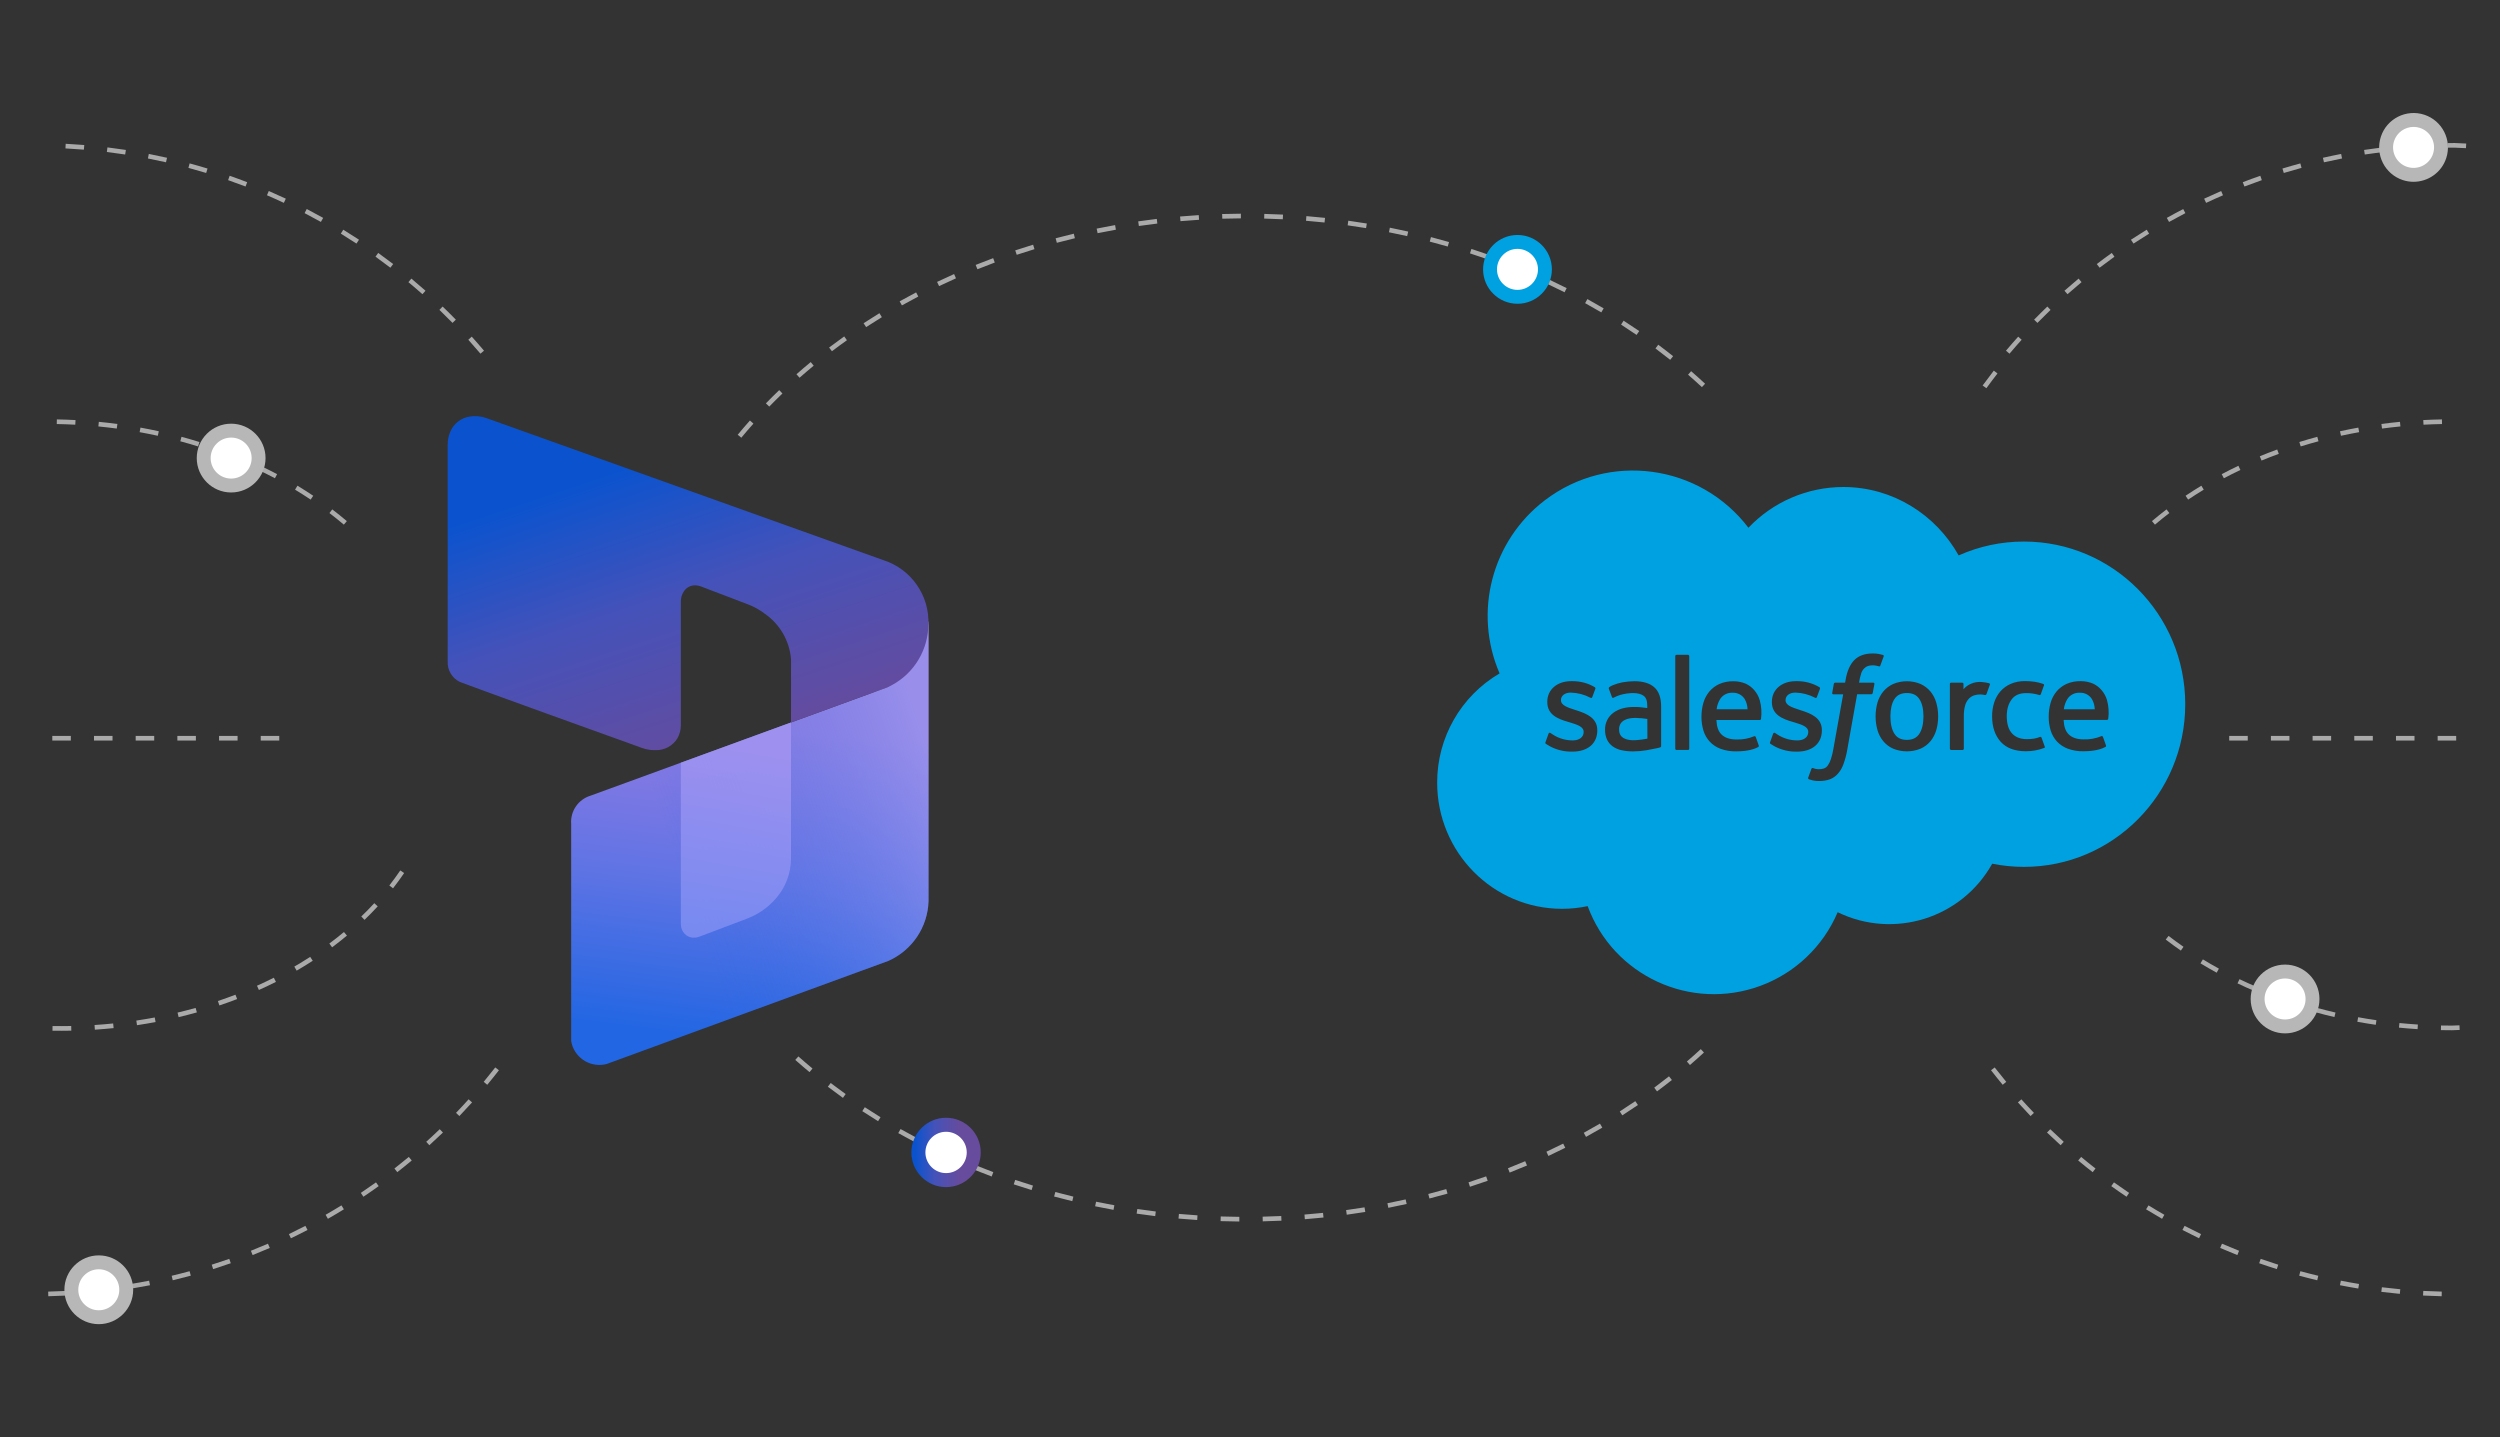 <?xml version="1.0" encoding="UTF-8"?><svg id="a" xmlns="http://www.w3.org/2000/svg" width="1329" height="764" xmlns:xlink="http://www.w3.org/1999/xlink" viewBox="0 0 1329 764"><rect x="0" y="0" width="1329" height="764" fill="#333333" stroke="none"/><defs><style>.h{fill:#b7b7b7;}.i{fill:#fff;}.j,.k,.l{isolation:isolate;}.m{fill:url(#f);}.n{fill:url(#b);}.o{fill:#00a1e0;}.p{fill:#aaa;}.q{fill:url(#d);}.k{fill:url(#e);opacity:.63;}.l{fill:url(#g);opacity:.88;}</style><linearGradient id="b" x1="484.495" y1="612.637" x2="521.366" y2="612.637" gradientTransform="matrix(1, 0, 0, 1, 0, 0)" gradientUnits="userSpaceOnUse"><stop offset=".057" stop-color="#0b53ce"/><stop offset=".339" stop-color="#4552b9"/><stop offset=".708" stop-color="#674b9c"/></linearGradient><linearGradient id="d" x1="387.805" y1="-12963.772" x2="417.712" y2="-12731.123" gradientTransform="translate(-3.204 -12396.721) scale(1 -1)" gradientUnits="userSpaceOnUse"><stop offset=".057" stop-color="#2266e3"/><stop offset=".425" stop-color="#6274e4"/><stop offset=".493" stop-color="#6c75e4"/><stop offset=".788" stop-color="#947be2"/></linearGradient><linearGradient id="e" x1="280.523" y1="-12889.774" x2="503.162" y2="-12812.835" gradientTransform="translate(-3.204 -12396.721) scale(1 -1)" gradientUnits="userSpaceOnUse"><stop offset=".376" stop-color="#2266e3" stop-opacity="0"/><stop offset=".583" stop-color="#4b77e7" stop-opacity=".336"/><stop offset="1" stop-color="#9b9af0"/></linearGradient><linearGradient id="f" x1="334.043" y1="-12631.172" x2="414.688" y2="-12873.731" gradientTransform="translate(-3.204 -12396.721) scale(1 -1)" xlink:href="#b"/><linearGradient id="g" x1="382.599" y1="-12896.099" x2="407.231" y2="-12756.364" gradientTransform="translate(-3.204 -12396.721) scale(1 -1)" gradientUnits="userSpaceOnUse"><stop offset=".057" stop-color="#7e8df1"/><stop offset=".713" stop-color="#a193f0"/></linearGradient></defs><g><path d="M27.894,547.928l.037-2.483c3.304,.051,6.643,.043,9.927-.022l.051,2.482c-3.313,.066-6.684,.074-10.015,.023Zm22.526-.553l-.163-2.478c3.303-.214,6.63-.492,9.893-.825l.251,2.47c-3.293,.335-6.652,.615-9.982,.832Zm22.407-2.389l-.364-2.455c3.254-.485,6.547-1.039,9.786-1.648l.458,2.441c-3.269,.614-6.594,1.173-9.88,1.662Zm22.133-4.273l-.577-2.415c3.22-.769,6.451-1.608,9.605-2.495l.671,2.39c-3.187,.895-6.45,1.743-9.7,2.519Zm21.674-6.215l-.796-2.353c3.134-1.057,6.273-2.189,9.332-3.365l.891,2.317c-3.091,1.189-6.263,2.333-9.427,3.401Zm20.999-8.218l-1.017-2.265c3.031-1.361,6.042-2.796,8.953-4.263l1.118,2.217c-2.944,1.484-5.99,2.935-9.054,4.311Zm20.073-10.284l-1.245-2.147c2.853-1.657,5.696-3.401,8.445-5.186l1.352,2.082c-2.785,1.807-5.661,3.574-8.552,5.25Zm18.851-12.413l-1.486-1.991c2.668-1.988,5.285-4.05,7.778-6.13l1.59,1.907c-2.529,2.108-5.18,4.199-7.882,6.214Zm17.227-14.588l-1.721-1.788c2.386-2.3,4.713-4.681,6.914-7.076l1.827,1.68c-2.234,2.432-4.595,4.85-7.02,7.185Zm15.147-16.76l-1.956-1.528c2.033-2.602,3.99-5.289,5.819-7.988l2.054,1.393c-1.859,2.745-3.849,5.478-5.918,8.123Z" style="fill:#aaa;"/><g><path d="M658.823,649.358c-3.331-.027-6.653-.096-9.96-.204l.082-2.481c3.288,.108,6.585,.175,9.897,.202l-.019,2.483Zm12.452-.09l-.058-2.483c3.312-.075,6.609-.19,9.894-.346l.116,2.48c-3.304,.156-6.621,.273-9.952,.348Zm-34.847-.716c-3.324-.213-6.633-.467-9.933-.761l.223-2.473c3.275,.293,6.565,.544,9.87,.756l-.16,2.478Zm57.222-.416l-.194-2.475c3.302-.259,6.587-.56,9.858-.901l.257,2.469c-3.29,.343-6.599,.645-9.921,.907Zm-79.539-1.648c-3.307-.401-6.597-.842-9.872-1.324l.364-2.456c3.251,.479,6.522,.918,9.809,1.316l-.301,2.464Zm101.819-.744l-.335-2.46c3.283-.447,6.544-.935,9.79-1.462l.398,2.45c-3.266,.53-6.551,1.021-9.853,1.471Zm-123.979-2.589c-3.278-.591-6.536-1.222-9.78-1.893l.504-2.43c3.22,.667,6.459,1.294,9.717,1.88l-.441,2.444Zm146.085-1.077l-.475-2.437c3.249-.636,6.478-1.312,9.688-2.028l.538,2.423c-3.229,.721-6.478,1.401-9.751,2.041Zm-168.014-3.538c-3.239-.781-6.456-1.603-9.652-2.465l.645-2.397c3.176,.856,6.374,1.672,9.589,2.448l-.582,2.413Zm189.875-1.412l-.621-2.404c3.21-.827,6.391-1.692,9.552-2.597l.684,2.387c-3.181,.911-6.386,1.783-9.615,2.614Zm-211.496-4.493c-3.186-.974-6.347-1.987-9.489-3.04l.79-2.354c3.118,1.046,6.26,2.053,9.426,3.02l-.727,2.375Zm233.023-1.749l-.761-2.363c3.149-1.016,6.274-2.073,9.373-3.168l.829,2.341c-3.123,1.103-6.267,2.166-9.441,3.19Zm-254.249-5.453c-3.123-1.166-6.216-2.372-9.283-3.617l.931-2.301c3.047,1.236,6.122,2.433,9.22,3.592l-.868,2.325Zm275.359-2.084l-.907-2.312c3.084-1.209,6.136-2.456,9.162-3.741l.97,2.285c-3.045,1.294-6.122,2.55-9.225,3.768Zm-296.102-6.415c-3.04-1.36-6.054-2.759-9.038-4.196l1.077-2.237c2.965,1.426,5.954,2.815,8.975,4.166l-1.013,2.267Zm316.705-2.424l-1.052-2.25c2.999-1.4,5.967-2.839,8.905-4.315l1.115,2.218c-2.958,1.487-5.95,2.935-8.968,4.346Zm-336.872-7.378c-2.948-1.554-5.865-3.145-8.75-4.774l1.222-2.161c2.863,1.617,5.758,3.197,8.687,4.739l-1.159,2.196Zm356.864-2.761l-1.193-2.176c2.9-1.593,5.768-3.223,8.6-4.888l1.261,2.14c-2.856,1.679-5.744,3.321-8.667,4.925Zm-376.337-8.341c-2.841-1.746-5.644-3.531-8.41-5.351l1.363-2.074c2.747,1.807,5.53,3.578,8.347,5.311l-1.3,2.115Zm395.621-3.1l-1.338-2.091c2.788-1.784,5.537-3.603,8.25-5.459l1.401,2.049c-2.732,1.87-5.506,3.704-8.313,5.501Zm-414.306-9.298c-2.711-1.938-5.382-3.914-8.018-5.923l1.508-1.974c2.611,1.994,5.263,3.954,7.955,5.878l-1.445,2.02Zm432.766-3.436l-1.479-1.993c2.652-1.972,5.268-3.98,7.843-6.024l1.542,1.944c-2.594,2.06-5.229,4.085-7.906,6.073Zm-450.532-10.251c-2.565-2.129-5.087-4.293-7.569-6.491l1.649-1.858c2.458,2.181,4.96,4.327,7.506,6.439l-1.586,1.911Zm468.037-3.768l-1.619-1.88c2.497-2.154,4.98-4.369,7.378-6.582l1.683,1.824c-2.417,2.232-4.922,4.466-7.441,6.638Zm60.706-290.433c-1.549-2.918-3.169-5.828-4.815-8.65l2.143-1.252c1.663,2.85,3.3,5.79,4.863,8.738l-2.192,1.164Zm-565.005-43.048l-1.911-1.583c2.104-2.545,4.291-5.092,6.495-7.568l1.852,1.65c-2.182,2.455-4.347,4.978-6.437,7.501Zm14.855-16.546l-1.78-1.731c2.286-2.35,4.665-4.714,7.072-7.027l1.721,1.79c-2.388,2.293-4.747,4.637-7.014,6.967Zm495.804-10.35c-2.41-2.235-4.863-4.436-7.361-6.603l1.629-1.875c2.517,2.185,4.989,4.405,7.419,6.659l-1.687,1.819Zm-479.696-4.986l-1.644-1.862c2.487-2.192,5.016-4.349,7.588-6.471l1.581,1.915c-2.553,2.104-5.062,4.244-7.526,6.418Zm462.836-9.524c-2.57-2.05-5.181-4.066-7.829-6.045l1.484-1.989c2.672,1.995,5.302,4.027,7.892,6.093l-1.547,1.941Zm-445.62-4.567l-1.503-1.977c2.64-2.003,5.317-3.971,8.035-5.903l1.44,2.023c-2.698,1.917-5.356,3.869-7.972,5.857Zm427.747-8.681c-2.711-1.863-5.455-3.69-8.238-5.481l1.343-2.087c2.803,1.804,5.571,3.645,8.301,5.522l-1.406,2.046Zm-409.566-4.143l-1.358-2.078c2.771-1.813,5.579-3.589,8.422-5.33l1.295,2.118c-2.82,1.727-5.608,3.49-8.36,5.29Zm390.806-7.83c-2.829-1.674-5.693-3.311-8.587-4.91l1.198-2.174c2.919,1.611,5.802,3.26,8.655,4.946l-1.266,2.137Zm-371.779-3.714l-1.217-2.164c2.888-1.622,5.806-3.207,8.762-4.753l1.149,2.199c-2.931,1.535-5.831,3.108-8.694,4.718Zm352.257-6.974c-2.936-1.482-5.899-2.929-8.895-4.336l1.057-2.247c3.016,1.418,6.003,2.874,8.958,4.367l-1.12,2.216Zm-332.505-3.283l-1.072-2.239c2.985-1.43,6.003-2.821,9.048-4.175l1.009,2.269c-3.026,1.344-6.02,2.726-8.985,4.145Zm312.327-6.114c-3.023-1.292-6.076-2.547-9.152-3.763l.912-2.309c3.101,1.224,6.173,2.488,9.215,3.789l-.975,2.283Zm-291.952-2.852l-.926-2.303c3.069-1.237,6.168-2.436,9.295-3.595l.863,2.328c-3.108,1.152-6.182,2.343-9.232,3.571Zm271.22-5.256c-3.096-1.102-6.221-2.166-9.368-3.189l.766-2.361c3.171,1.031,6.316,2.102,9.436,3.211l-.834,2.34Zm-250.322-2.421l-.785-2.355c3.142-1.046,6.306-2.052,9.499-3.019l.718,2.376c-3.169,.961-6.313,1.96-9.431,2.998Zm229.125-4.397c-3.159-.912-6.34-1.786-9.545-2.618l.625-2.403c3.224,.838,6.43,1.717,9.608,2.635l-.689,2.386Zm-207.802-1.992l-.64-2.399c3.198-.854,6.42-1.669,9.659-2.443l.577,2.415c-3.22,.769-6.418,1.578-9.596,2.428Zm186.236-3.543c-3.205-.723-6.434-1.406-9.681-2.049l.48-2.435c3.271,.647,6.519,1.335,9.749,2.062l-.548,2.422Zm-164.562-1.563l-.499-2.432c3.244-.664,6.505-1.288,9.785-1.871l.436,2.444c-3.261,.579-6.502,1.2-9.722,1.859Zm142.708-2.692c-3.244-.535-6.507-1.029-9.785-1.483l.339-2.46c3.302,.458,6.585,.955,9.848,1.493l-.403,2.45Zm-120.774-1.138l-.354-2.457c3.275-.475,6.568-.91,9.877-1.303l.291,2.466c-3.285,.391-6.558,.823-9.814,1.295Zm98.706-1.847c-3.273-.348-6.558-.655-9.855-.922l.199-2.474c3.321,.269,6.626,.578,9.918,.927l-.262,2.469Zm-76.586-.716l-.213-2.473c3.295-.287,6.604-.534,9.931-.74l.155,2.478c-3.307,.205-6.597,.45-9.872,.735Zm54.388-1.01c-3.288-.162-6.585-.284-9.894-.366l.063-2.481c3.329,.082,6.645,.205,9.952,.368l-.121,2.479Zm-32.158-.298l-.078-2.481c3.304-.102,6.624-.163,9.952-.184l.015,2.483c-3.309,.021-6.604,.082-9.889,.182Z" style="fill:#aaa;"/><g style="isolation:isolate;"><circle cx="502.931" cy="612.637" r="14.712" style="fill:#fff;"/><path d="M502.931,631.073c-10.166,0-18.436-8.27-18.436-18.436s8.27-18.436,18.436-18.436,18.436,8.27,18.436,18.436-8.27,18.436-18.436,18.436Zm0-29.424c-6.059,0-10.988,4.929-10.988,10.988s4.929,10.988,10.988,10.988,10.988-4.929,10.988-10.988-4.929-10.988-10.988-10.988Z" style="fill:url(#b);"/></g><g><circle cx="806.694" cy="143.198" r="14.592" style="fill:#fff;"/><path d="M806.693,161.483c-10.083,0-18.285-8.202-18.285-18.285s8.202-18.286,18.285-18.286,18.285,8.203,18.285,18.286-8.202,18.285-18.285,18.285Zm0-29.184c-6.009,0-10.898,4.89-10.898,10.899s4.889,10.898,10.898,10.898,10.898-4.889,10.898-10.898-4.889-10.899-10.898-10.899Z" style="fill:#00a1e0;"/></g></g><g><g><path d="M1297.987,689.079c-3.314-.072-6.61-.196-9.895-.369l.13-2.46c3.261,.173,6.533,.295,9.818,.367l-.053,2.462Zm-22.231-1.265c-3.297-.304-6.579-.659-9.845-1.064l.303-2.443c3.241,.4,6.495,.753,9.768,1.054l-.226,2.453Zm-22.094-2.829c-3.263-.535-6.512-1.122-9.741-1.758l.476-2.417c3.205,.631,6.425,1.213,9.664,1.743l-.399,2.431Zm-21.834-4.39c-3.215-.765-6.413-1.582-9.592-2.448l.649-2.376c3.15,.859,6.324,1.669,9.515,2.429l-.572,2.395Zm-21.464-5.935c-3.152-.996-6.283-2.038-9.395-3.13l.818-2.323c3.083,1.082,6.189,2.117,9.318,3.103l-.741,2.349Zm-20.988-7.46c-3.073-1.218-6.122-2.483-9.145-3.795l.981-2.258c2.999,1.3,6.024,2.555,9.073,3.763l-.909,2.289Zm-20.367-8.928c-2.97-1.431-5.913-2.906-8.827-4.426l1.14-2.183c2.89,1.508,5.81,2.971,8.755,4.39l-1.068,2.22Zm-19.66-10.353c-2.861-1.639-5.694-3.321-8.495-5.047l1.294-2.097c2.777,1.713,5.586,3.382,8.423,5.006l-1.222,2.138Zm-18.884-11.735c-2.736-1.839-5.444-3.721-8.116-5.645l1.438-1.998c2.652,1.907,5.336,3.774,8.053,5.599l-1.375,2.044Zm-18.003-13.059c-2.599-2.031-5.168-4.102-7.697-6.212l1.577-1.89c2.51,2.093,5.054,4.148,7.635,6.162l-1.515,1.94Zm-17.032-14.318c-2.448-2.211-4.86-4.462-7.236-6.749l1.707-1.775c2.357,2.27,4.749,4.502,7.178,6.696l-1.65,1.827Zm-15.974-15.507c-2.282-2.383-4.528-4.801-6.735-7.253l1.832-1.647c2.188,2.433,4.415,4.832,6.682,7.196l-1.779,1.705Zm-14.825-16.62c-2.109-2.542-4.174-5.116-6.199-7.724l1.943-1.51c2.01,2.586,4.061,5.141,6.151,7.661l-1.895,1.573Zm3.624-388.665l-1.88-1.589c2.128-2.521,4.297-5.009,6.507-7.46l1.827,1.647c-2.191,2.432-4.34,4.901-6.454,7.403Zm14.846-16.361l-1.76-1.719c2.304-2.362,4.648-4.689,7.029-6.977l1.707,1.775c-2.361,2.271-4.687,4.578-6.976,6.922Zm15.998-15.257l-1.635-1.842c2.472-2.191,4.975-4.344,7.514-6.458l1.577,1.892c-2.52,2.097-5.004,4.233-7.457,6.407Zm17.049-14.079l-1.496-1.955c2.621-2.009,5.273-3.978,7.962-5.906l1.433,2.001c-2.664,1.913-5.297,3.865-7.899,5.86Zm18.027-12.828l-1.356-2.056c2.76-1.817,5.548-3.592,8.368-5.325l1.289,2.098c-2.797,1.719-5.564,3.481-8.301,5.283Zm18.9-11.508l-1.202-2.147c2.881-1.616,5.79-3.187,8.729-4.714l1.135,2.186c-2.914,1.515-5.8,3.074-8.662,4.676Zm19.694-10.131l-1.048-2.229c2.991-1.404,6.009-2.764,9.051-4.076l.976,2.26c-3.018,1.302-6.012,2.65-8.979,4.045Zm20.374-8.694l-.885-2.299c3.085-1.188,6.194-2.326,9.328-3.418l.808,2.325c-3.104,1.082-6.189,2.213-9.251,3.392Zm20.923-7.201l-.717-2.357c3.15-.959,6.322-1.871,9.515-2.733l.64,2.378c-3.164,.855-6.312,1.759-9.438,2.711Zm21.353-5.677l-.548-2.4c3.208-.732,6.44-1.414,9.686-2.046l.471,2.417c-3.222,.628-6.425,1.304-9.609,2.03Zm21.704-4.137l-.375-2.433c3.251-.5,6.521-.951,9.806-1.351l.298,2.443c-3.261,.398-6.502,.846-9.729,1.342Zm21.942-2.586l-.202-2.455c3.277-.268,6.572-.488,9.878-.656l.125,2.46c-3.282,.166-6.548,.384-9.801,.652Zm31.849-.784c-1.989-.106-3.985-.198-5.995-.278-1.231,.001-2.508,.008-3.783,.024l-.029-2.462c1.284-.016,2.571-.023,3.859-.023,2.068,.081,4.078,.173,6.077,.279l-.13,2.46Z" style="fill:#aaa;"/><path d="M1303.292,547.675c-1.931,0-3.818-.02-5.699-.058l.048-2.462c1.895,.038,3.795,.058,5.704,.058,1.351-.042,2.734-.093,4.109-.15l.101,2.46c-1.38,.058-2.772,.108-4.172,.153h-.091Zm-18.107-.577c-3.309-.212-6.639-.483-9.9-.808l.245-2.45c3.229,.321,6.531,.59,9.813,.801l-.159,2.458Zm-22.226-2.314c-3.261-.472-6.56-1.014-9.806-1.606l.443-2.421c3.215,.587,6.485,1.123,9.715,1.592l-.351,2.436Zm-21.971-4.119c-3.234-.749-6.476-1.564-9.635-2.421l.644-2.376c3.131,.849,6.343,1.656,9.549,2.397l-.558,2.4Zm-21.545-5.962c-3.145-1.02-6.305-2.114-9.393-3.252l.851-2.311c3.059,1.128,6.187,2.211,9.301,3.221l-.76,2.342Zm-20.939-7.849c-3.044-1.301-6.091-2.681-9.056-4.101l1.063-2.222c2.936,1.405,5.949,2.771,8.96,4.06l-.967,2.263Zm-20.119-9.771c-2.907-1.593-5.807-3.267-8.613-4.973l1.279-2.104c2.775,1.687,5.641,3.341,8.517,4.918l-1.183,2.159Zm-19.04-11.742c-2.732-1.889-5.437-3.862-8.043-5.864l1.5-1.953c2.573,1.977,5.247,3.925,7.942,5.792l-1.399,2.025Zm-13.774-226.439l-1.592-1.878c2.518-2.133,5.124-4.232,7.753-6.24l1.496,1.957c-2.595,1.981-5.17,4.054-7.656,6.161Zm17.645-13.312l-1.371-2.044c2.72-1.825,5.543-3.624,8.39-5.346l1.274,2.106c-2.813,1.702-5.605,3.481-8.293,5.283Zm18.989-11.344l-1.154-2.176c2.905-1.54,5.894-3.043,8.885-4.467l1.058,2.224c-2.958,1.408-5.915,2.894-8.789,4.418Zm20.03-9.409l-.943-2.275c3.039-1.256,6.158-2.471,9.265-3.609l.846,2.313c-3.075,1.125-6.161,2.328-9.169,3.571Zm20.822-7.513l-.731-2.352c3.14-.976,6.353-1.908,9.546-2.768l.64,2.378c-3.162,.851-6.343,1.773-9.455,2.741Zm21.411-5.658l-.529-2.405c3.201-.702,6.478-1.356,9.746-1.946l.438,2.424c-3.237,.584-6.485,1.232-9.655,1.927Zm21.815-3.838l-.327-2.441c3.246-.435,6.565-.819,9.866-1.141l.24,2.45c-3.273,.32-6.562,.7-9.78,1.131Zm22.05-2.055l-.13-2.46c3.299-.174,6.639-.292,9.929-.352l.043,2.462c-3.258,.059-6.569,.177-9.842,.35Z" style="fill:#aaa;"/><path d="M1305.708,393.673h-9.849v-2.462h9.849v2.462Zm-22.161,0h-9.849v-2.462h9.849v2.462Zm-22.161,0h-9.849v-2.462h9.849v2.462Zm-22.161,0h-9.849v-2.462h9.849v2.462Zm-22.161,0h-9.849v-2.462h9.849v2.462Zm-22.161,0h-9.849v-2.462h9.849v2.462Z" style="fill:#aaa;"/><g><path d="M25.672,689.078l-.053-2.462c3.287-.072,6.557-.194,9.818-.367l.13,2.46c-3.285,.173-6.582,.296-9.895,.369Zm22.233-1.264l-.226-2.453c3.273-.302,6.526-.654,9.768-1.054l.303,2.443c-3.265,.405-6.548,.76-9.845,1.064Zm22.094-2.828l-.399-2.431c3.239-.53,6.459-1.112,9.664-1.743l.476,2.417c-3.229,.636-6.478,1.223-9.741,1.758Zm21.834-4.39l-.572-2.395c3.191-.76,6.365-1.57,9.515-2.429l.649,2.376c-3.179,.866-6.377,1.683-9.592,2.448Zm21.464-5.937l-.741-2.349c3.128-.986,6.235-2.021,9.318-3.103l.818,2.323c-3.112,1.092-6.242,2.134-9.395,3.13Zm20.988-7.458l-.909-2.289c3.049-1.208,6.074-2.463,9.073-3.763l.981,2.258c-3.023,1.312-6.072,2.577-9.145,3.795Zm20.367-8.928l-1.068-2.22c2.946-1.419,5.865-2.882,8.755-4.39l1.14,2.183c-2.914,1.52-5.858,2.995-8.827,4.426Zm19.66-10.353l-1.222-2.138c2.837-1.624,5.646-3.293,8.423-5.006l1.294,2.097c-2.801,1.726-5.634,3.409-8.495,5.047Zm18.881-11.735l-1.375-2.044c2.717-1.825,5.401-3.692,8.053-5.599l1.438,1.998c-2.671,1.924-5.379,3.805-8.116,5.645Zm18.003-13.061l-1.515-1.94c2.58-2.014,5.124-4.069,7.635-6.162l1.577,1.89c-2.53,2.11-5.098,4.182-7.697,6.212Zm17.037-14.318l-1.65-1.827c2.429-2.194,4.821-4.426,7.178-6.696l1.707,1.775c-2.376,2.287-4.788,4.537-7.236,6.749Zm15.972-15.507l-1.779-1.705c2.268-2.364,4.494-4.762,6.682-7.196l1.832,1.647c-2.207,2.453-4.453,4.871-6.735,7.253Zm14.822-16.62l-1.895-1.573c2.09-2.52,4.141-5.075,6.151-7.661l1.943,1.51c-2.025,2.608-4.09,5.182-6.199,7.724Zm-3.621-388.666c-2.114-2.502-4.263-4.97-6.454-7.403l1.827-1.647c2.21,2.451,4.379,4.939,6.507,7.46l-1.88,1.589Zm-14.848-16.36c-2.289-2.343-4.614-4.651-6.976-6.922l1.707-1.775c2.381,2.288,4.725,4.614,7.029,6.977l-1.76,1.719Zm-15.996-15.258c-2.453-2.174-4.937-4.31-7.457-6.407l1.577-1.892c2.539,2.114,5.043,4.267,7.514,6.458l-1.635,1.842Zm-17.049-14.078c-2.602-1.995-5.235-3.947-7.899-5.86l1.433-2.001c2.688,1.927,5.341,3.897,7.962,5.906l-1.496,1.955Zm-18.027-12.828c-2.736-1.802-5.504-3.564-8.301-5.283l1.289-2.098c2.821,1.732,5.608,3.508,8.368,5.325l-1.356,2.056Zm-18.903-11.51c-2.861-1.601-5.747-3.161-8.662-4.676l1.135-2.186c2.938,1.527,5.848,3.098,8.729,4.714l-1.202,2.147Zm-19.692-10.131c-2.967-1.395-5.961-2.743-8.979-4.045l.976-2.26c3.042,1.312,6.06,2.671,9.051,4.076l-1.048,2.229Zm-20.374-8.693c-3.061-1.178-6.146-2.31-9.251-3.392l.808-2.325c3.133,1.092,6.242,2.23,9.328,3.418l-.885,2.299Zm-20.92-7.202c-3.126-.952-6.274-1.856-9.441-2.711l.64-2.378c3.196,.862,6.367,1.773,9.518,2.733l-.717,2.357Zm-21.355-5.677c-3.184-.725-6.387-1.402-9.609-2.03l.471-2.417c3.246,.632,6.478,1.314,9.686,2.046l-.548,2.4Zm-21.706-4.136c-3.227-.495-6.468-.944-9.729-1.342l.298-2.443c3.285,.4,6.555,.851,9.806,1.351l-.375,2.433Zm-21.942-2.586c-3.253-.268-6.519-.486-9.801-.652l.125-2.46c3.306,.168,6.601,.388,9.878,.656l-.202,2.455Z" style="fill:#aaa;"/><path d="M182.788,278.902c-2.486-2.106-5.062-4.179-7.656-6.161l1.496-1.957c2.628,2.008,5.235,4.107,7.753,6.24l-1.592,1.878Zm-17.645-13.313c-2.688-1.802-5.48-3.58-8.293-5.283l1.274-2.106c2.847,1.722,5.67,3.52,8.39,5.346l-1.371,2.044Zm-18.992-11.344c-2.873-1.524-5.831-3.011-8.789-4.418l1.058-2.224c2.991,1.423,5.98,2.926,8.885,4.467l-1.154,2.176Zm-20.03-9.408c-3.008-1.243-6.093-2.446-9.169-3.571l.846-2.313c3.107,1.139,6.226,2.353,9.265,3.609l-.943,2.275Zm-20.822-7.513c-3.112-.968-6.293-1.89-9.455-2.741l.64-2.378c3.193,.86,6.406,1.791,9.546,2.768l-.731,2.352Zm-21.411-5.658c-3.169-.695-6.418-1.343-9.655-1.927l.438-2.424c3.268,.59,6.545,1.244,9.746,1.946l-.529,2.405Zm-21.815-3.838c-3.217-.432-6.507-.812-9.78-1.131l.24-2.45c3.301,.322,6.62,.706,9.866,1.141l-.327,2.441Zm-22.05-2.055c-3.273-.173-6.584-.291-9.842-.35l.043-2.462c3.289,.06,6.63,.178,9.929,.352l-.13,2.46Z" style="fill:#aaa;"/><path d="M148.457,393.673h-9.849v-2.462h9.849v2.462Zm-22.161,0h-9.849v-2.462h9.849v2.462Zm-22.161,0h-9.849v-2.462h9.849v2.462Zm-22.161,0h-9.849v-2.462h9.849v2.462Zm-22.161,0h-9.849v-2.462h9.849v2.462Zm-22.161,0h-9.849v-2.462h9.849v2.462Z" style="fill:#aaa;"/></g></g><g><circle cx="52.517" cy="685.643" r="14.592" style="fill:#fff;"/><path d="M52.517,703.927c-10.083,0-18.285-8.202-18.285-18.285s8.202-18.285,18.285-18.285,18.285,8.202,18.285,18.285-8.202,18.285-18.285,18.285Zm0-29.183c-6.009,0-10.898,4.889-10.898,10.898s4.889,10.898,10.898,10.898,10.898-4.889,10.898-10.898-4.889-10.898-10.898-10.898Z" style="fill:#b7b7b7;"/></g><g><circle cx="122.876" cy="243.517" r="14.592" style="fill:#fff;"/><path d="M122.877,261.801c-10.083,0-18.287-8.202-18.287-18.285s8.205-18.285,18.287-18.285,18.285,8.202,18.285,18.285-8.202,18.285-18.285,18.285Zm0-29.183c-6.012,0-10.9,4.889-10.9,10.898s4.889,10.898,10.9,10.898,10.898-4.889,10.898-10.898-4.889-10.898-10.898-10.898Z" style="fill:#b7b7b7;"/></g><g><circle cx="1283.046" cy="78.358" r="14.592" style="fill:#fff;"/><path d="M1283.033,96.645c-1.888,0-3.804-.295-5.692-.914-9.578-3.146-14.812-13.5-11.667-23.078,3.145-9.579,13.502-14.809,23.077-11.667,9.578,3.145,14.812,13.497,11.667,23.077v.001c-2.525,7.69-9.7,12.581-17.385,12.581Zm.022-29.186c-4.583,0-8.856,2.914-10.364,7.499-1.873,5.709,1.246,11.88,6.954,13.754,5.711,1.877,11.879-1.243,13.757-6.954,1.873-5.71-1.246-11.879-6.954-13.753-1.125-.37-2.268-.546-3.393-.546Z" style="fill:#b7b7b7;"/></g><g><circle cx="1214.739" cy="531.063" r="14.592" style="fill:#fff;"/><path d="M1214.739,549.347c-10.083,0-18.285-8.202-18.285-18.285s8.202-18.285,18.285-18.285,18.285,8.202,18.285,18.285-8.202,18.285-18.285,18.285Zm0-29.183c-6.009,0-10.898,4.889-10.898,10.898s4.889,10.898,10.898,10.898,10.898-4.889,10.898-10.898-4.889-10.898-10.898-10.898Z" style="fill:#b7b7b7;"/></g></g></g><path d="M1055.955,206.379l-1.991-1.45c1.943-2.668,3.927-5.304,5.952-7.908l1.943,1.513c-2.011,2.582-3.975,5.199-5.904,7.845Z" style="fill:#aaa;"/><g id="c"><g><path d="M921.015,368.271c-2.637-.152-5.154,1.123-6.59,3.34-1.006,1.657-1.643,3.513-1.866,5.439h16.441c-.046-1.912-.571-3.782-1.527-5.439-1.383-2.207-3.857-3.487-6.457-3.34Z" style="fill:#00a1e0;"/><path d="M1013.692,368.414c-3.027,0-5.188,1.045-6.599,3.197-1.411,2.152-2.152,5.278-2.152,9.225s.723,7.064,2.152,9.252c1.429,2.188,3.572,3.233,6.599,3.233s5.197-1.054,6.626-3.233,2.188-5.304,2.188-9.252h0c0-3.947-.732-7.046-2.179-9.225-1.447-2.179-3.608-3.197-6.635-3.197Z" style="fill:#00a1e0;"/><path d="M875.721,382.184c-2.069-.319-4.158-.498-6.251-.536-4.706-.062-6.707,1.679-6.689,1.67-1.411,1.033-2.188,2.722-2.054,4.465-.057,1.042,.181,2.079,.688,2.992,.345,.542,.798,1.007,1.331,1.366h0s2.063,1.634,6.76,1.349c2.1-.134,4.189-.411,6.251-.831h0l-.036-10.475Z" style="fill:#00a1e0;"/><path d="M1105.584,368.271c-2.635-.151-5.148,1.125-6.582,3.34-1.01,1.656-1.647,3.511-1.866,5.439h16.441c-.048-1.913-.577-3.783-1.536-5.439-1.383-2.207-3.857-3.487-6.457-3.34Z" style="fill:#00a1e0;"/><path d="M1075.9,287.89c-11.948-.013-23.765,2.497-34.676,7.367-12.19-21.727-35.096-36.364-61.341-36.364-19.062,.016-37.284,7.842-50.42,21.656-25.848-33.915-74.295-40.455-108.21-14.607-28.218,21.506-38.148,59.474-24.072,92.04-20.603,12.082-33.239,34.198-33.184,58.082,0,37.042,29.711,67.057,66.369,67.057,4.583,.006,9.153-.47,13.636-1.42,13.646,37.053,54.745,56.028,91.798,42.382,18.515-6.819,33.39-20.987,41.101-39.149,29.891,14.566,65.954,3.245,82.158-25.79,5.559,1.124,11.216,1.689,16.887,1.688,47.33,0,85.73-38.721,85.73-86.48s-38.435-86.462-85.774-86.462Zm-226.764,100.348c0,6.983-5.063,11.323-13.217,11.323-4.134,.106-8.227-.85-11.886-2.777-.785-.415-1.545-.874-2.277-1.375-.08-.107-.42-.241-.17-.893h0l1.607-4.465c.064-.354,.402-.59,.757-.527,.117,.021,.226,.073,.315,.152,.447,.268,.777,.518,1.349,.893,3.138,2.003,6.788,3.055,10.511,3.027,3.572,0,5.742-1.884,5.742-4.412v-.134c0-2.768-3.385-3.804-7.305-5.01l-.893-.259c-5.358-1.545-11.136-3.751-11.136-10.564v-.143c0-6.457,5.206-10.966,12.672-10.966h.813c4.107-.009,8.142,1.076,11.69,3.143,.333,.16,.5,.539,.393,.893-.143,.402-1.5,4.054-1.661,4.465-.286,.768-1.072,.259-1.072,.259-3.204-1.678-6.752-2.594-10.368-2.679-3.161,0-5.197,1.679-5.197,3.956v.134c0,2.679,3.492,3.795,7.537,5.117l.697,.223c5.358,1.697,11.073,4.036,11.073,10.493l.027,.125Zm33.399,9.082l-1.616,.411c-.768,.179-3.572,.732-5.805,1.125-2.314,.387-4.655,.581-7.001,.581-2.05,.018-4.096-.192-6.099-.625-1.687-.351-3.285-1.04-4.697-2.027-1.282-.925-2.315-2.152-3.01-3.572-.74-1.653-1.1-3.45-1.054-5.26-.118-3.632,1.601-7.079,4.572-9.171,1.459-1.025,3.089-1.781,4.813-2.232,1.853-.488,3.763-.732,5.68-.723,1.447,0,2.679,0,3.572,.107h0s1.786,.161,3.795,.447v-.973c0-3.072-.634-4.528-1.893-5.492-1.259-.964-3.206-1.491-5.697-1.491,0,0-5.608-.071-10.046,2.34-.119,.073-.245,.136-.375,.188-.3,.112-.635-.04-.747-.34l-.012-.035-1.625-4.385c-.162-.306-.079-.684,.197-.893,2.081-1.625,7.144-2.599,7.144-2.599,2.038-.357,4.102-.548,6.171-.572,4.608,0,8.162,1.072,10.582,3.188,2.42,2.116,3.67,5.555,3.67,10.171v21.075c.027,.343-.188,.659-.518,.759h0Zm15.467,.661c.02,.364-.26,.676-.624,.696-.012,.001-.025,.001-.037,.001h-6.108c-.365,.001-.661-.295-.662-.66,0-.012,0-.025,.001-.037v-49.187c-.015-.37,.273-.681,.642-.696l.018-.001h6.108c.37,.005,.666,.308,.661,.678l-.001,.018v49.187Zm38.168-15.824c-.041,.34-.328,.596-.67,.598h-23.049c.152,3.501,.982,5.983,2.679,7.671,1.697,1.688,4.313,2.679,7.876,2.679,3.241,.129,6.471-.45,9.466-1.697,.341-.144,.734,.014,.878,.355l.015,.038,1.5,4.224c.304,.706,.062,.956-.197,1.098-1.438,.804-4.947,2.286-11.609,2.304-2.848,.069-5.685-.388-8.368-1.349-4.412-1.599-7.803-5.198-9.136-9.698-.722-2.385-1.077-4.867-1.054-7.359-.014-2.489,.329-4.967,1.018-7.359,.623-2.185,1.683-4.221,3.117-5.983,1.449-1.726,3.264-3.108,5.314-4.045,2.398-1.043,4.995-1.549,7.609-1.482,2.268-.002,4.512,.453,6.599,1.339,1.671,.803,3.161,1.939,4.376,3.34,1.357,1.552,2.363,3.38,2.947,5.358h0c.904,3.241,1.138,6.632,.688,9.966Zm7.26,14.628c-.78-.417-1.538-.876-2.268-1.375-.08-.107-.42-.241-.17-.893h0l1.607-4.465c.112-.373,.505-.585,.878-.473,.072,.022,.14,.055,.202,.098,.429,.286,.768,.518,1.339,.893,3.137,2.004,6.788,3.056,10.511,3.027,3.572,0,5.742-1.884,5.742-4.412v-.134c0-2.768-3.385-3.804-7.314-5.01l-.893-.259c-5.358-1.545-11.136-3.751-11.136-10.564v-.143c0-6.457,5.215-10.966,12.681-10.966h.813c4.107-.009,8.142,1.076,11.69,3.143,.333,.16,.5,.539,.393,.893-.143,.402-1.5,4.054-1.661,4.465-.286,.768-1.072,.259-1.072,.259-3.205-1.677-6.752-2.594-10.368-2.679-3.161,0-5.197,1.679-5.197,3.956v.134c0,2.679,3.492,3.795,7.528,5.117l.697,.223c5.358,1.697,11.082,4.036,11.082,10.493v.134c0,6.983-5.063,11.323-13.217,11.323-4.129,.098-8.214-.861-11.868-2.786h0Zm53.01-33.184l-.893,4.787c-.053,.388-.385,.678-.777,.679h-7.519l-5.224,29.362c-.441,2.634-1.119,5.222-2.027,7.734-.646,1.901-1.663,3.656-2.992,5.162-1.155,1.322-2.618,2.341-4.26,2.965-1.823,.619-3.737,.92-5.662,.893-1.134,.035-2.268-.07-3.376-.313-.713-.168-1.416-.374-2.107-.616-.335-.158-.491-.548-.357-.893,.17-.455,1.527-4.188,1.715-4.679,.123-.328,.488-.494,.816-.372l.015,.006c.4,.181,.819,.316,1.25,.402,.606,.122,1.222,.191,1.84,.205,.908,.013,1.813-.12,2.679-.393,.858-.303,1.597-.872,2.107-1.625,.707-1,1.249-2.107,1.607-3.277,.617-1.855,1.08-3.758,1.384-5.689l5.171-28.835h-5.081c-.607,0-.804-.295-.741-.741l.848-4.804c.058-.383,.389-.665,.777-.661h5.233l.277-1.563c.786-4.626,2.34-8.144,4.635-10.457,2.295-2.313,5.59-3.501,9.761-3.501,1.05-.012,2.099,.069,3.135,.241,.77,.132,1.531,.314,2.277,.545h0c.325,.082,.522,.412,.441,.737-.006,.023-.013,.045-.021,.067l-1.786,4.84c-.143,.357-.25,.581-1,.357-.387-.12-.781-.219-1.179-.295-.624-.124-1.258-.187-1.893-.188-.838-.013-1.673,.108-2.474,.357-.729,.24-1.39,.65-1.929,1.197-.715,.688-1.268,1.527-1.616,2.456-.551,1.699-.96,3.44-1.223,5.206h7.376c.661-.018,.848,.259,.795,.706Zm32.881,24.531c-.619,2.161-1.673,4.173-3.099,5.912-1.423,1.695-3.213,3.044-5.233,3.947-4.677,1.905-9.915,1.905-14.592,0-2.021-.903-3.81-2.252-5.233-3.947-1.429-1.736-2.484-3.749-3.099-5.912-1.334-4.788-1.334-9.849,0-14.637,.623-2.16,1.677-4.171,3.099-5.912,1.43-1.694,3.217-3.051,5.233-3.974,4.668-1.953,9.924-1.953,14.592,0,2.016,.922,3.803,2.28,5.233,3.974,1.426,1.737,2.478,3.749,3.09,5.912,.688,2.38,1.028,4.846,1.009,7.323,.018,2.479-.319,4.948-1,7.332v-.018Zm28.478-24.111h0c-.214,.625-1.331,3.786-1.732,4.84-.143,.402-.393,.67-.839,.616-.83-.188-1.677-.292-2.527-.313-1.048-.001-2.092,.146-3.099,.438-1.073,.336-2.049,.924-2.849,1.715-.921,.962-1.608,2.123-2.009,3.393-.561,1.965-.82,4.003-.768,6.046v17.226c0,.386-.31,.701-.697,.706h-6.019c-.388-.005-.701-.318-.706-.706v-34.381c-.02-.369,.264-.685,.633-.705l.028-.001h5.912c.37,.004,.666,.308,.662,.678l-.001,.028v2.804c1.059-1.249,2.396-2.234,3.902-2.876,1.859-.841,3.909-1.171,5.939-.956,1.307,.096,2.602,.317,3.867,.661,.314,.143,.452,.514,.309,.828l-.005,.011v-.054Zm28.818,33.622c-3.085,1.139-6.347,1.723-9.636,1.724-5.903,0-10.43-1.706-13.44-5.063-3.01-3.358-4.537-7.903-4.537-13.556-.018-2.484,.355-4.955,1.107-7.323,.694-2.174,1.821-4.185,3.313-5.912,1.517-1.708,3.388-3.064,5.483-3.974,2.399-1.015,4.986-1.514,7.591-1.464,1.709-.011,3.416,.106,5.108,.348,1.546,.246,3.067,.629,4.545,1.143,.325,.084,.52,.415,.437,.739-.005,.019-.011,.037-.017,.055-.634,1.786-1.081,3.01-1.67,4.662-.259,.697-.795,.464-.795,.464-2.311-.721-4.723-1.068-7.144-1.027-3.376,0-5.903,1.125-7.555,3.322-1.652,2.197-2.608,5.108-2.616,8.93,0,4.242,1.045,7.376,2.92,9.314,1.875,1.938,4.465,2.911,7.787,2.911,1.249,.007,2.497-.082,3.733-.268,1.085-.184,2.148-.484,3.17-.893,.321-.151,.704-.013,.855,.309,.015,.033,.028,.067,.038,.102h0l1.67,4.617c.166,.303,.055,.683-.247,.849-.032,.018-.066,.033-.101,.044v-.054Zm34.131-15.539c-.041,.34-.328,.596-.67,.598h-23.049c.143,3.501,.982,5.983,2.679,7.671,1.697,1.688,4.304,2.679,7.876,2.679,3.241,.127,6.471-.452,9.466-1.697,.334-.147,.724,.004,.872,.338,.008,.018,.015,.037,.021,.055l1.5,4.224c.313,.706,.071,.956-.188,1.098-1.447,.804-4.947,2.286-11.609,2.304-2.845,.068-5.679-.389-8.359-1.349-2.203-.814-4.187-2.129-5.796-3.84-1.538-1.68-2.682-3.681-3.349-5.858-.719-2.386-1.071-4.867-1.045-7.359-.019-2.489,.324-4.968,1.018-7.359,.615-2.188,1.676-4.225,3.117-5.983,1.446-1.725,3.258-3.107,5.304-4.045,2.398-1.042,4.995-1.548,7.609-1.482,2.27-.002,4.518,.453,6.608,1.339,1.669,.803,3.155,1.94,4.367,3.34,1.363,1.55,2.372,3.378,2.956,5.358,.9,3.26,1.128,6.669,.67,10.02v-.054Z" style="fill:#00a1e0;"/></g></g><g><path d="M303.63,437.952v115.499c1.403,8.286,9.257,13.866,17.543,12.463,.436-.074,.865-.166,1.29-.278l149.835-54.847c12.548-5.59,20.812-17.845,21.292-31.573v-148.718c-1.549,14.363-9.601,27.221-21.845,34.886l-157.868,57.611c-6.478,1.997-10.724,8.195-10.247,14.956Z" style="fill:url(#d);"/><path d="M303.63,437.952v115.499c1.403,8.286,9.257,13.866,17.543,12.463,.436-.074,.865-.166,1.29-.278l149.835-54.847c12.548-5.59,20.812-17.845,21.292-31.573v-148.844s-.062-.727-.25,.466c-2.78,17.503-14.843,32.116-31.502,38.162l-147.961,53.996c-6.478,1.997-10.724,8.195-10.247,14.956Z" style="fill:url(#e); isolation:isolate; opacity:.63;"/><path d="M239.364,229.537c-.93,2.174-1.398,4.517-1.373,6.882v115.116c-.252,4.63,2.299,8.959,6.471,10.982,6.346,2.538,83.788,30.404,96.682,35.042,2.398,.882,4.942,1.298,7.496,1.224,4.673,.086,9.041-2.31,11.479-6.298,1.212-2.123,1.837-4.53,1.809-6.975v-65.694c-.023-1.861,.498-3.689,1.498-5.259,1.264-2.079,3.508-3.361,5.94-3.396,1.138-.01,2.267,.201,3.325,.621l24.791,9.445c3.321,1.253,6.438,2.989,9.252,5.152,7.911,5.556,12.955,14.33,13.775,23.962v33.742l51.239-18.698c12.632-5.669,21.02-17.941,21.713-31.77,.019-.488,.041-.979,.076-1.466,.694-15.518-9.077-29.582-23.862-34.346l-211.02-75.504c-2.871-1.055-5.966-1.345-8.983-.843-4.617,.695-8.53,3.763-10.306,8.081Z" style="fill:url(#f);"/><path d="M361.932,405.464v85.585c-.019,1.452,.356,2.881,1.085,4.137,.885,1.518,2.342,2.617,4.044,3.051,1.588,.393,3.258,.28,4.779-.321l25.033-9.473c6.248-2.315,11.78-6.226,16.046-11.344,4.857-5.768,7.541-13.053,7.588-20.593v-72.425l-58.576,21.382Z" style="fill:url(#g); isolation:isolate; opacity:.88;"/></g></svg>